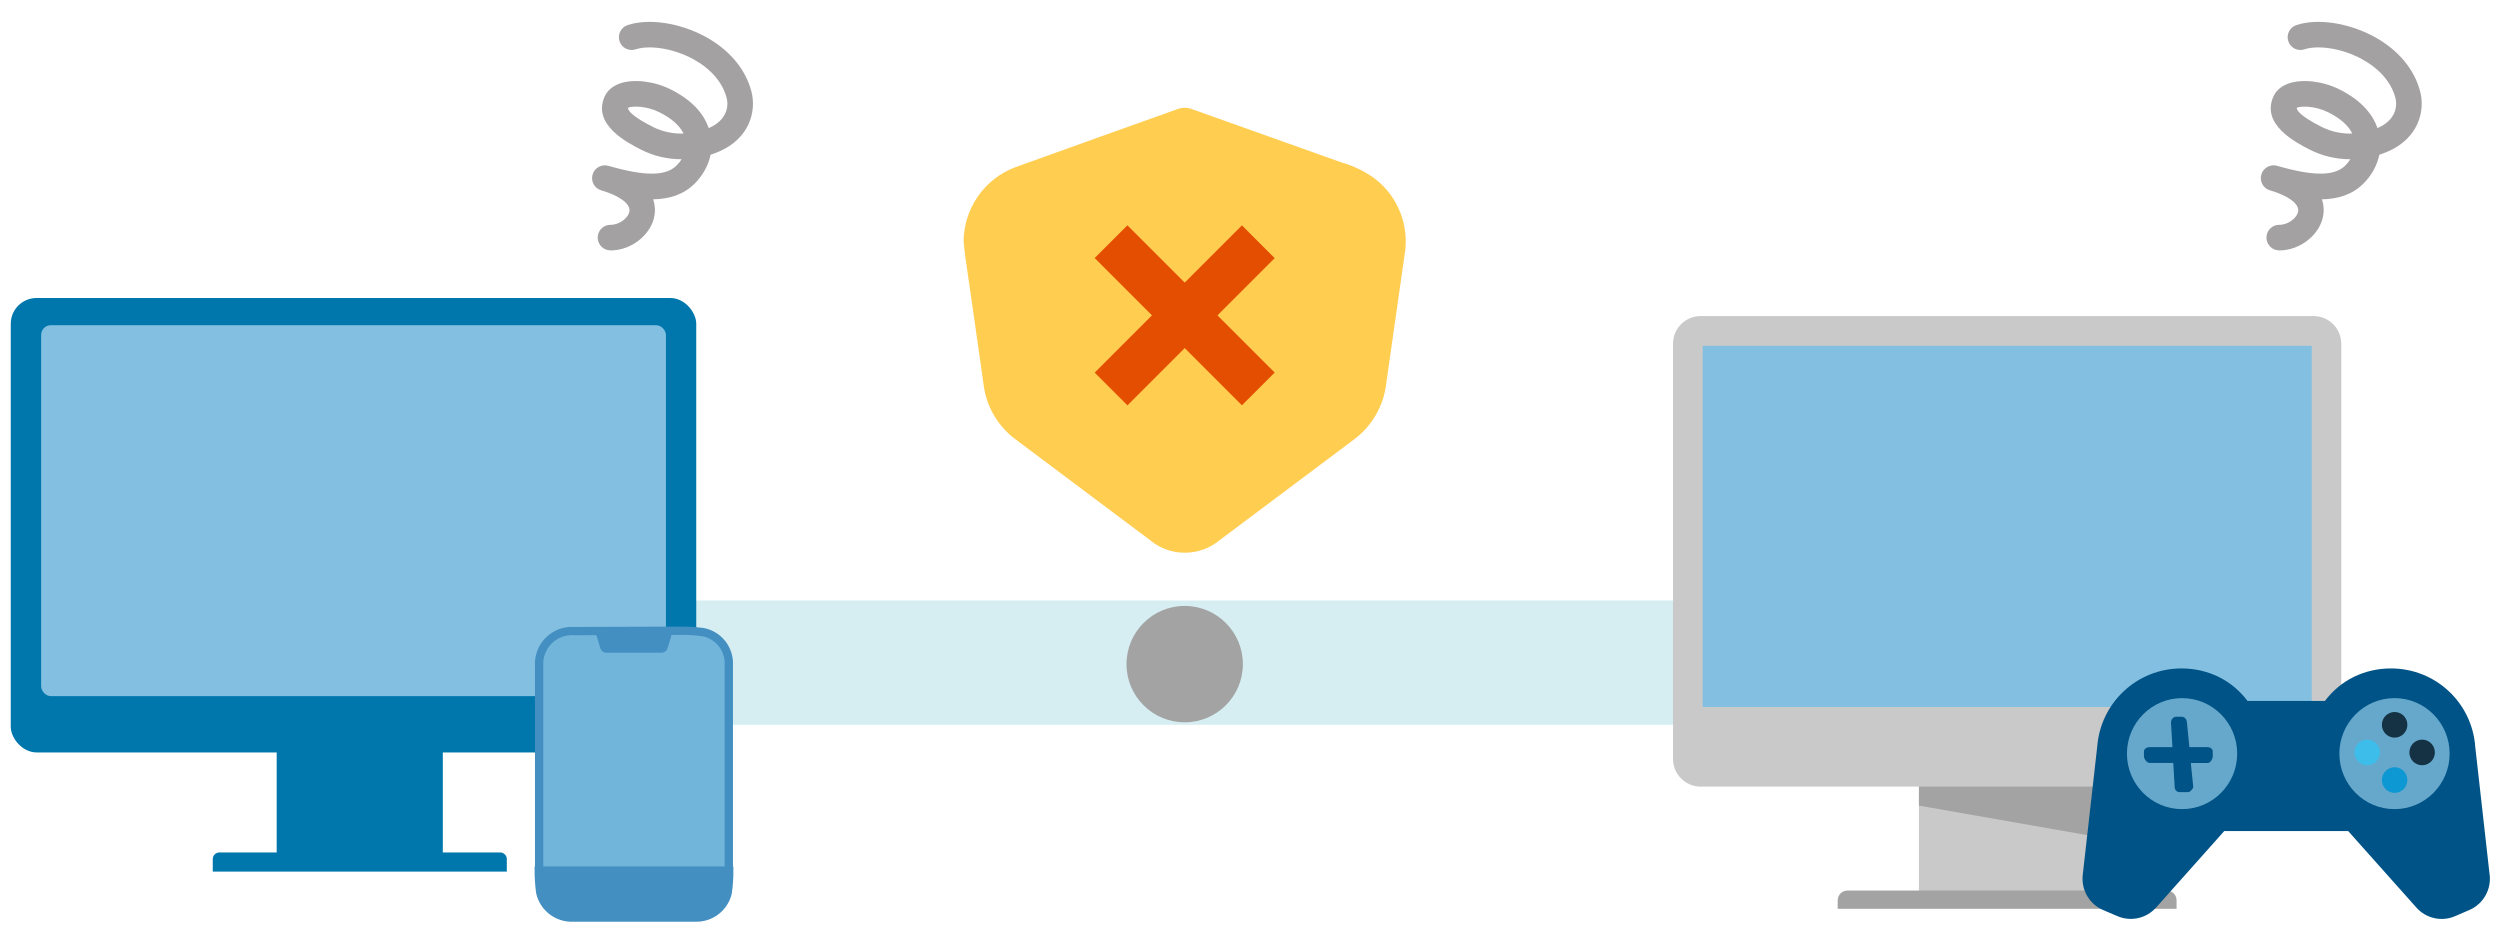 <?xml version="1.0" encoding="UTF-8"?>
<svg id="_レイヤー_29" data-name="レイヤー 29" xmlns="http://www.w3.org/2000/svg" viewBox="0 0 400 150">
  <defs>
    <style>
      .cls-1 {
        fill: #0d97d3;
      }

      .cls-1, .cls-2, .cls-3, .cls-4, .cls-5, .cls-6, .cls-7, .cls-8, .cls-9, .cls-10, .cls-11, .cls-12, .cls-13, .cls-14 {
        stroke-width: 0px;
      }

      .cls-15, .cls-16 {
        stroke: #448fc1;
        stroke-miterlimit: 10;
        stroke-width: 1.33px;
      }

      .cls-15, .cls-4 {
        fill: #448fc1;
      }

      .cls-16 {
        fill: #71b5db;
      }

      .cls-2 {
        fill: #001521;
        opacity: .8;
      }

      .cls-3 {
        fill: #82bfe0;
      }

      .cls-5 {
        fill: #0077ac;
      }

      .cls-6 {
        fill: #e44e00;
      }

      .cls-7 {
        fill: #a3a3a3;
      }

      .cls-8 {
        fill: #66a8cc;
      }

      .cls-9 {
        fill: #3dbdea;
      }

      .cls-10 {
        fill: #a3a1a2;
      }

      .cls-11 {
        fill: #d6eef2;
      }

      .cls-12 {
        fill: #c9c9c9;
      }

      .cls-13 {
        fill: #ffcd50;
      }

      .cls-14 {
        fill: #005386;
      }
    </style>
  </defs>
  <rect class="cls-11" x="57.56" y="96.08" width="244" height="19.89"/>
  <g>
    <g>
      <rect class="cls-12" x="307.03" y="113.23" width="28.23" height="31.27"/>
      <polygon class="cls-7" points="307.03 109.54 307.03 128.9 335.26 133.85 335.26 109.54 307.03 109.54"/>
    </g>
    <path class="cls-7" d="M295.6,142.49h51.09c.86,0,1.56.7,1.56,1.56v1.36h-54.22v-1.36c0-.86.7-1.56,1.56-1.56Z"/>
    <path class="cls-12" d="M272.12,50.57h98.05c2.44,0,4.43,1.98,4.43,4.43v66.43c0,2.44-1.98,4.43-4.43,4.43h-98.06c-2.44,0-4.43-1.98-4.43-4.43V55c0-2.44,1.98-4.43,4.43-4.43Z"/>
    <rect class="cls-3" x="272.43" y="55.33" width="97.45" height="57.78"/>
  </g>
  <g id="_アートワーク_121-2" data-name="アートワーク 121-2">
    <g id="_グループ_141164" data-name="グループ 141164">
      <g id="_グループ_141163" data-name="グループ 141163">
        <g id="_グループ_141162" data-name="グループ 141162">
          <rect id="_長方形_57153" data-name="長方形 57153" class="cls-5" x="44.27" y="107.1" width="26.58" height="31.75"/>
        </g>
        <path id="_長方形_57154" data-name="長方形 57154" class="cls-5" d="M35.11,136.39h44.91c.59,0,1.07.48,1.07,1.07h0v2h-47.05v-2c0-.59.48-1.07,1.07-1.07Z"/>
        <rect id="_長方形_57155" data-name="長方形 57155" class="cls-5" x="1.72" y="47.68" width="109.68" height="72.71" rx="4.13" ry="4.13"/>
      </g>
      <rect id="_長方形_57156" data-name="長方形 57156" class="cls-3" x="6.58" y="52.03" width="99.97" height="59.35" rx="1.56" ry="1.56"/>
    </g>
  </g>
  <g id="_アートワーク_125" data-name="アートワーク 125">
    <g id="_グループ_158084" data-name="グループ 158084">
      <path id="_パス_922854" data-name="パス 922854" class="cls-16" d="M108.89,100.92c1.21-.01,2.42.06,3.62.22,2.46.49,4.2,2.7,4.1,5.2,0,6.34,0,12.69,0,19.03v13.98h-30.35v-32.88c-.15-2.89,2.08-5.35,4.97-5.5.16,0,.32,0,.49,0,.65,0,1.29.02,1.94,0l15.24-.05Z"/>
      <path id="_パス_922855" data-name="パス 922855" class="cls-15" d="M116.68,139.31c0,1.17-.08,2.34-.24,3.51-.55,2.4-2.73,4.07-5.19,3.99-1.84.02-3.69,0-5.54,0-4.66,0-9.32,0-13.98,0-2.5.12-4.73-1.56-5.29-4-.16-1.16-.24-2.33-.24-3.5h30.48Z"/>
      <path id="_パス_922856" data-name="パス 922856" class="cls-4" d="M95.23,100.92h12.41c-.3,1-.54,1.96-.88,2.9-.18.41-.6.66-1.05.62h-8.54c-.47.05-.91-.22-1.08-.65-.33-.92-.56-1.87-.85-2.86Z"/>
    </g>
  </g>
  <g id="_グループ_158103" data-name="グループ 158103">
    <g id="_グループ_158102" data-name="グループ 158102">
      <path id="_パス_922885" data-name="パス 922885" class="cls-13" d="M154.18,38.66c.02-5.32,3.33-10.06,8.31-11.92,8.69-3.15,17.4-6.23,26.1-9.35.76-.24,1.58-.18,2.31.14,7.91,2.83,15.82,5.65,23.74,8.46,1.88.53,3.66,1.39,5.25,2.53,3.79,2.86,5.66,7.61,4.84,12.29-.96,6.83-1.97,13.65-2.92,20.49-.41,3.64-2.32,6.94-5.28,9.1-7.13,5.33-14.26,10.67-21.38,16.02-3.24,2.69-7.93,2.69-11.16-.01-7.17-5.37-14.34-10.74-21.5-16.11-2.86-2.12-4.72-5.33-5.13-8.87-.95-6.83-1.95-13.65-2.93-20.48-.11-.76-.16-1.53-.24-2.29Z"/>
    </g>
  </g>
  <g>
    <rect class="cls-6" x="185.85" y="33.79" width="7.41" height="33.32" transform="translate(19.84 148.81) rotate(-45)"/>
    <rect class="cls-6" x="185.85" y="33.79" width="7.41" height="33.32" transform="translate(91.19 -119.25) rotate(45)"/>
  </g>
  <g>
    <path class="cls-14" d="M398.34,139.97l-2.3-20.48h0c-.5-7.05-6.34-12.54-13.48-12.54-4.28,0-8.1,1.89-10.57,5.2h-12.39c-2.48-3.31-6.29-5.2-10.57-5.2-7.14,0-12.98,5.53-13.48,12.58v-.02s-2.31,20.47-2.31,20.47c-.27,2.39,1.05,4.68,3.25,5.62l2.29.98c2.14.92,4.62.38,6.18-1.36l10.92-12.25h19.83l10.92,12.25c1.55,1.74,4.04,2.29,6.18,1.37l2.29-.99c2.2-.95,3.52-3.24,3.25-5.63Z"/>
    <ellipse class="cls-8" cx="349.13" cy="120.58" rx="8.82" ry="8.88"/>
    <ellipse class="cls-8" cx="383.12" cy="120.58" rx="8.82" ry="8.88"/>
    <ellipse class="cls-2" cx="383.14" cy="115.97" rx="2.04" ry="2.05"/>
    <ellipse class="cls-1" cx="383.14" cy="124.81" rx="2.04" ry="2.05"/>
    <ellipse class="cls-2" cx="387.54" cy="120.39" rx="2.04" ry="2.05"/>
    <ellipse class="cls-9" cx="378.75" cy="120.39" rx="2.04" ry="2.05"/>
    <path class="cls-14" d="M353.23,119.54h-2.93l-.4-4.05c-.04-.4-.38-.81-.78-.81h-.98c-.22,0-.42.15-.57.31-.15.16-.22.45-.21.66l.23,3.89h-3.66c-.43,0-.9.27-.9.7v.75c0,.44.47,1.08.9,1.08h3.79l.23,3.92c.02.42.37.75.78.75h1.4c.22,0,.43-.25.58-.41.15-.17.22-.32.2-.54l-.38-3.71h2.69c.43,0,.82-.64.82-1.08v-.75c0-.44-.39-.7-.82-.7Z"/>
    <rect class="cls-14" x="360.62" y="117.21" width="3.48" height=".97" rx=".43" ry=".43"/>
    <rect class="cls-14" x="366.43" y="117.21" width="3.48" height=".97" rx=".43" ry=".43"/>
  </g>
  <circle class="cls-7" cx="189.55" cy="106.26" r="9.31"/>
  <path class="cls-10" d="M97.65,40.06c-1.13-.01-2.03-.94-2.02-2.07.01-1.12.93-2.02,2.04-2.02.02,0,.04,0,.05,0,1.35,0,2.83-1.07,2.99-2.18.17-1.18-1.59-2.49-4.5-3.33,0,0,0,0,0,0h0c-1.09-.31-1.71-1.45-1.4-2.53.31-1.08,1.44-1.71,2.53-1.4,5.8,1.68,9.15,1.67,10.88-.02.33-.32.61-.67.84-1.03-2.25,0-4.48-.51-6.48-1.53-2.16-1.1-7.91-4.01-5.81-8.56.3-.65.96-1.52,2.4-2.03,2.2-.77,5.48-.39,8.15.95,3.75,1.87,5.4,4.21,6.08,6.19.04-.01.07-.03.1-.05,2.64-1.18,3.16-3.25,2.76-4.79-.63-2.47-2.54-4.67-5.35-6.2-3.49-1.89-7.26-2.22-9.19-1.57-1.07.36-2.23-.21-2.59-1.28-.36-1.07.21-2.23,1.28-2.59,3.33-1.13,8.34-.38,12.45,1.85,3.83,2.08,6.44,5.19,7.37,8.78.84,3.26-.4,7.47-5.06,9.54-.48.22-.98.4-1.48.57-.35,1.71-1.24,3.34-2.62,4.69-1.79,1.74-4.08,2.4-6.57,2.44.35,1.02.32,1.92.23,2.51-.46,3.09-3.67,5.67-7.04,5.67-.02,0-.05,0-.08,0ZM105.52,17.97c-2.19-1.09-4.4-1.01-5.04-.73-.02.39.5,1.3,3.97,3.06,1.63.82,3.34,1.12,4.92,1.07-.63-1.29-1.93-2.45-3.85-3.4Z"/>
  <path class="cls-10" d="M364.65,40.06c-1.13-.01-2.03-.94-2.02-2.07.01-1.12.93-2.02,2.04-2.02.02,0,.04,0,.05,0,1.35,0,2.83-1.07,2.99-2.18.17-1.18-1.59-2.49-4.5-3.33,0,0,0,0,0,0h0c-1.09-.31-1.71-1.45-1.4-2.53.31-1.08,1.44-1.71,2.53-1.4,5.8,1.68,9.15,1.67,10.88-.02.33-.32.61-.67.84-1.03-2.25,0-4.48-.51-6.48-1.53-2.16-1.1-7.91-4.01-5.81-8.56.3-.65.96-1.52,2.4-2.03,2.2-.77,5.48-.39,8.15.95,3.75,1.87,5.4,4.21,6.08,6.19.04-.01.07-.03.1-.05,2.64-1.18,3.16-3.25,2.76-4.79-.63-2.47-2.54-4.67-5.35-6.2-3.49-1.89-7.26-2.22-9.19-1.57-1.07.36-2.23-.21-2.59-1.28-.36-1.07.21-2.23,1.28-2.59,3.33-1.13,8.34-.38,12.45,1.85,3.83,2.08,6.44,5.19,7.37,8.78.84,3.26-.4,7.47-5.06,9.54-.48.22-.98.4-1.48.57-.35,1.71-1.24,3.34-2.62,4.69-1.79,1.74-4.08,2.4-6.57,2.44.35,1.02.32,1.92.23,2.51-.46,3.09-3.67,5.67-7.04,5.67-.02,0-.05,0-.08,0ZM372.52,17.97c-2.19-1.09-4.4-1.01-5.04-.73-.02.39.5,1.3,3.97,3.06,1.63.82,3.34,1.12,4.92,1.07-.63-1.29-1.93-2.45-3.85-3.4Z"/>
</svg>